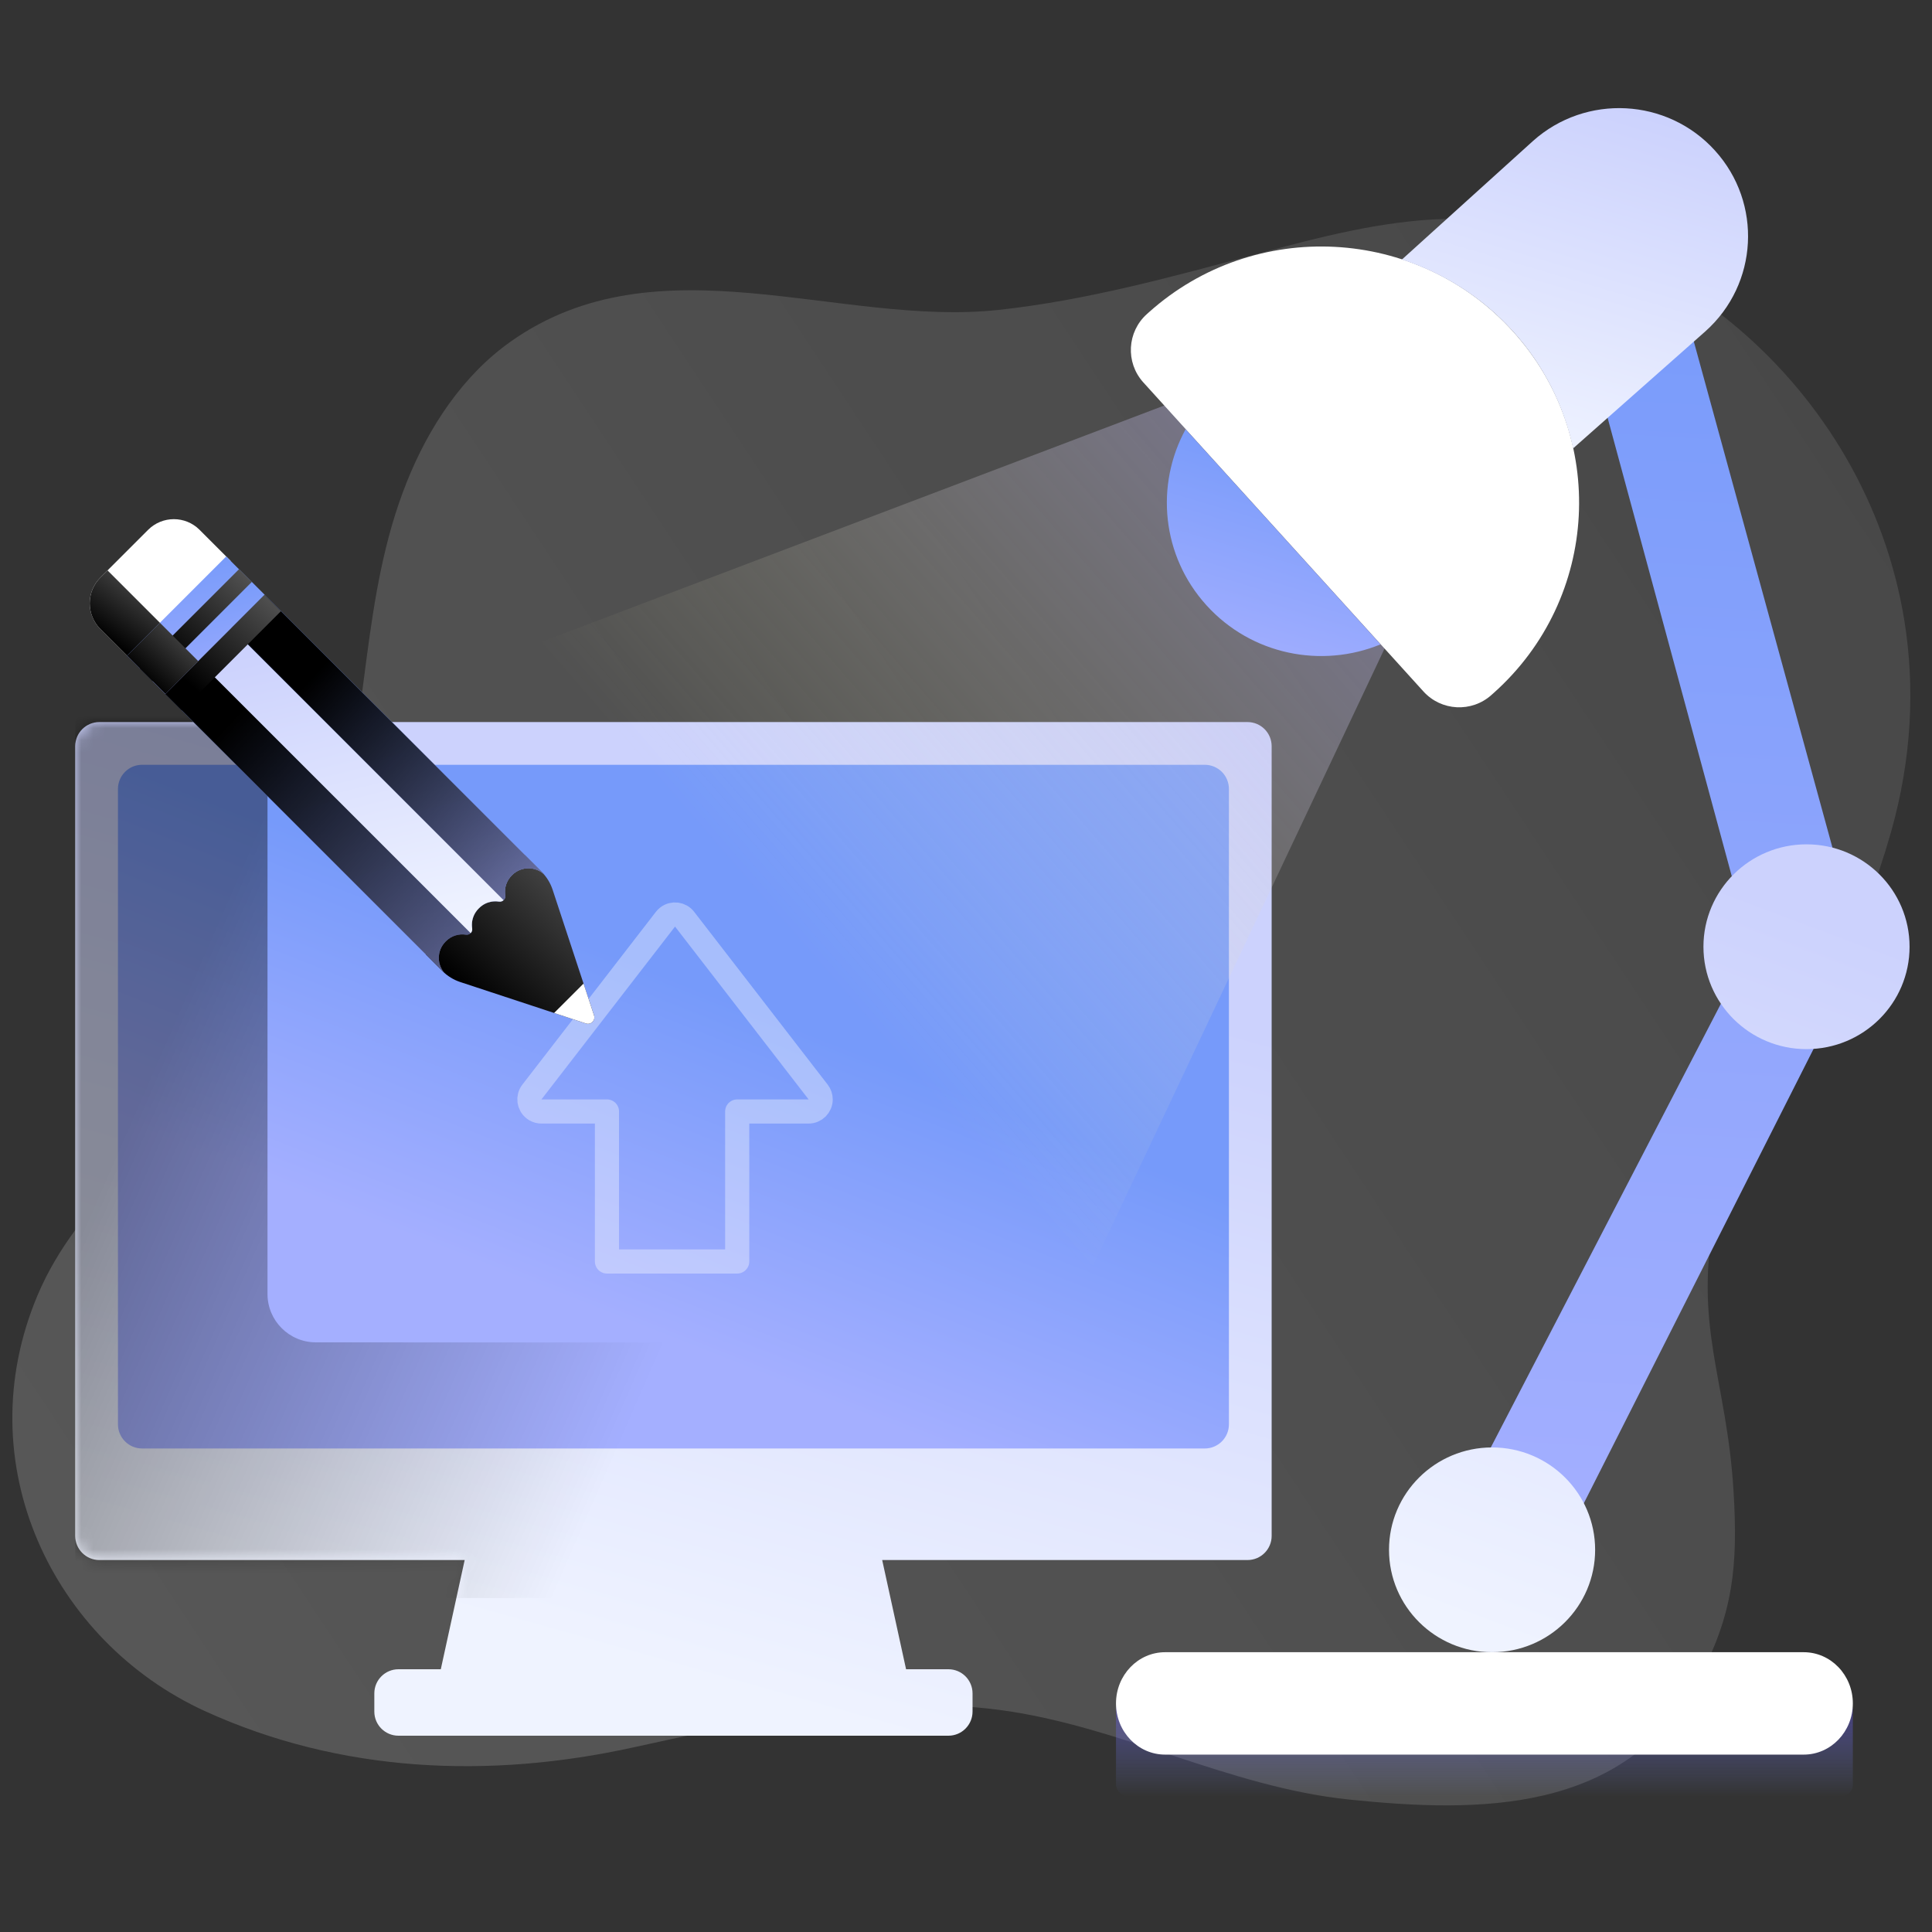 <svg xmlns="http://www.w3.org/2000/svg" xmlns:xlink="http://www.w3.org/1999/xlink" width="160" height="160" viewBox="0 0 160 160">
    <rect x="0" y="0" width="160" height="160" fill="#333333" stroke="none"/>
    <defs>
        <linearGradient id="f364znr8ra" x1="-86.14%" x2="171.438%" y1="260.622%" y2="-124.509%">
            <stop offset="0%" stop-color="#FFF"/>
            <stop offset="100%" stop-color="#FFF" stop-opacity="0"/>
        </linearGradient>
        <linearGradient id="4k5ycmzsqc" x1="49.938%" x2="25.915%" y1="14.296%" y2="85.889%">
            <stop offset="0%" stop-color="#CCD2FD"/>
            <stop offset="100%" stop-color="#EFF3FF"/>
        </linearGradient>
        <linearGradient id="6fymed4vud" x1="49.938%" x2="25.915%" y1="31.163%" y2="68.935%">
            <stop offset="0%" stop-color="#769AFA"/>
            <stop offset="100%" stop-color="#A4AFFF"/>
        </linearGradient>
        <linearGradient id="9p1xuy9njf" x1="2.561%" x2="50%" y1="51.817%" y2="67.359%">
            <stop offset="0%" stop-opacity=".4"/>
            <stop offset="100%" stop-opacity="0"/>
        </linearGradient>
        <linearGradient id="syui4emi9g" x1="49.938%" x2="25.915%" y1=".259%" y2="100%">
            <stop offset="0%" stop-color="#6B90F1"/>
            <stop offset="100%" stop-color="#8F9CFC"/>
        </linearGradient>
        <linearGradient id="8u66825uth" x1="-142.253%" x2="75.91%" y1="-159.674%" y2="80.024%">
            <stop offset="0%" stop-color="#FFF"/>
            <stop offset="99.984%"/>
        </linearGradient>
        <linearGradient id="uv0tn85mri" x1="49.938%" x2="25.915%" y1=".259%" y2="100%">
            <stop offset="0%" stop-color="#769AFA"/>
            <stop offset="100%" stop-color="#A4AFFF"/>
        </linearGradient>
        <linearGradient id="sk25kwq84j" x1="63.936%" x2="-52.765%" y1="13.539%" y2="122.201%">
            <stop offset="0%"/>
            <stop offset="100%" stop-opacity="0"/>
        </linearGradient>
        <linearGradient id="qiqr3yx39k" x1="49.938%" x2="25.915%" y1=".26%" y2="99.999%">
            <stop offset="0%" stop-color="#CCD2FD"/>
            <stop offset="100%" stop-color="#EFF3FF"/>
        </linearGradient>
        <linearGradient id="xwizzguqml" x1="49.938%" x2="25.915%" y1="2.766%" y2="97.48%">
            <stop offset="0%" stop-color="#769AFA"/>
            <stop offset="100%" stop-color="#A4AFFF"/>
        </linearGradient>
        <linearGradient id="6i3hv45y8m" x1="63.936%" x2="-52.765%" y1="15.377%" y2="118.561%">
            <stop offset="0%"/>
            <stop offset="100%" stop-opacity="0"/>
        </linearGradient>
        <linearGradient id="e5tw6hg79n" x1="-83.082%" x2="67.936%" y1="-159.674%" y2="80.024%">
            <stop offset="0%" stop-color="#FFF"/>
            <stop offset="99.984%"/>
        </linearGradient>
        <linearGradient id="xhp4xjuozo" x1="49.938%" x2="25.915%" y1=".259%" y2="100%">
            <stop offset="0%" stop-color="#769AFA"/>
            <stop offset="100%" stop-color="#A4AFFF"/>
        </linearGradient>
        <linearGradient id="169gh8ht8p" x1="49.938%" x2="25.915%" y1=".259%" y2="100%">
            <stop offset="0%" stop-color="#769AFA"/>
            <stop offset="100%" stop-color="#A4AFFF"/>
        </linearGradient>
        <linearGradient id="as6w5wjzjq" x1="-142.253%" x2="75.91%" y1="-159.666%" y2="80.023%">
            <stop offset="0%" stop-color="#FFF"/>
            <stop offset="99.984%"/>
        </linearGradient>
        <linearGradient id="1848y4s26r" x1="-142.253%" x2="75.91%" y1="-159.674%" y2="80.024%">
            <stop offset="0%" stop-color="#FFF"/>
            <stop offset="99.984%"/>
        </linearGradient>
        <linearGradient id="re0dl206os" x1="-142.253%" x2="75.91%" y1="-159.674%" y2="80.024%">
            <stop offset="0%" stop-color="#FFF"/>
            <stop offset="99.984%"/>
        </linearGradient>
        <linearGradient id="lzrc05ij0t" x1="50%" x2="50%" y1="100%" y2="4%">
            <stop offset="0%" stop-color="#8098FF" stop-opacity="0"/>
            <stop offset="100%" stop-color="#5F4FDF"/>
        </linearGradient>
        <linearGradient id="6dwl5dnklu" x1="33.405%" x2="97.034%" y1="54.068%" y2="-11.576%">
            <stop offset="0%" stop-color="#FFFDBA" stop-opacity="0"/>
            <stop offset="100%" stop-color="#A9A1FF"/>
        </linearGradient>
        <linearGradient id="4ncjqax0gv" x1="49.938%" x2="25.915%" y1=".902%" y2="99.353%">
            <stop offset="0%" stop-color="#769AFA"/>
            <stop offset="100%" stop-color="#A4AFFF"/>
        </linearGradient>
        <linearGradient id="x2xjedj3kw" x1="49.995%" x2="48.1%" y1=".259%" y2="100%">
            <stop offset="0%" stop-color="#769AFA"/>
            <stop offset="100%" stop-color="#A4AFFF"/>
        </linearGradient>
        <linearGradient id="upzdgiqgex" x1="49.938%" x2="25.915%" y1=".903%" y2="99.353%">
            <stop offset="0%" stop-color="#CCD2FD"/>
            <stop offset="100%" stop-color="#EFF3FF"/>
        </linearGradient>
        <linearGradient id="f1dvfhavdy" x1="49.938%" x2="25.915%" y1=".903%" y2="99.353%">
            <stop offset="0%" stop-color="#CCD2FD"/>
            <stop offset="100%" stop-color="#EFF3FF"/>
        </linearGradient>
        <path id="ng7qf9sryb" d="M32.253 69.398H2c-1.105 0-2-.895-2-2V2C0 .895.895 0 2 0h95.084c1.105 0 2 .895 2 2v65.398c0 1.105-.895 2-2 2H66.83l1.978 9.044h3.505c1.105 0 2 .895 2 2v1.504c0 1.105-.895 2-2 2H26.771c-1.105 0-2-.895-2-2v-1.504c0-1.105.895-2 2-2h3.505l1.977-9.044z"/>
    </defs>
    <g fill="none" fill-rule="evenodd">
        <g>
            <g>
                <path fill="url(#f364znr8ra)" fill-rule="nonzero" d="M150.194 91.233c-1.391-10.402 4.46-17.08 3.515-34.36-.347-6.355-2.028-12.04-4.66-16.956-9.313-17.394-30.532-25.186-46.725-19.091-4.9 1.843-9.34 4.792-13.715 7.75C82.515 32.7 76.395 36.89 69.76 40.01c-12.013 5.651-28.637 3.495-37.375 15.658-2.82 3.926-4.101 8.89-4.337 13.8-.49 10.173 3.447 19.52 3.922 29.558.337 7.12-.588 14.308-2.74 21.072-2.469 7.757-7.59 14.588-8.163 22.963-1.035 15.13 10.544 26.735 24.323 28.072 12.296 1.193 24.144-2.355 34.604-8.762 8.426-5.16 17.84-10.765 27.525-12.744 9.85-2.014 20.044-.133 29.87-2.424 10.475-2.444 21.835-6.262 24.02-18.53 1.107-6.22.078-10.316-2.25-15.953-3.613-8.75-7.67-11.797-8.965-21.487z" opacity=".3" transform="translate(-603, -200) translate(596.845, 189.709) translate(91.429, 95.067) rotate(-341) translate(-91.429, -95.067)"/>
                <g>
                    <g transform="translate(-603, -200) translate(596.845, 189.709) translate(12.384, 53.286) translate(0, 16.803)">
                        <mask id="ckz570087e" fill="#fff">
                            <use xlink:href="#ng7qf9sryb"/>
                        </mask>
                        <use fill="url(#4k5ycmzsqc)" xlink:href="#ng7qf9sryb"/>
                        <path fill="url(#6fymed4vud)" d="M5.539 3.539h88.006c1.105 0 2 .895 2 2v52.62c0 1.104-.895 2-2 2H5.54c-1.105 0-2-.896-2-2V5.538c0-1.105.895-2 2-2z" mask="url(#ckz570087e)"/>
                        <path stroke="#FFF" stroke-linecap="round" stroke-linejoin="round" stroke-width="2" d="M49.063 16.145c.437-.338 1.065-.257 1.402.18h0l11.062 14.314c.135.176.208.39.208.612 0 .552-.447 1-1 1h0-5.912v12.421H44.037V32.251h-5.424c-.177 0-.35-.047-.502-.135l-.11-.074c-.437-.337-.517-.965-.18-1.403h0l11.062-14.314c.052-.068.112-.128.18-.18z" mask="url(#ckz570087e)" opacity=".601"/>
                        <path fill="url(#9p1xuy9njf)" fill-rule="nonzero" d="M2-1.77h11.924c1.105 0 2 .896 2 2v47.137c.002 2.208 1.792 3.999 4 4.002l79.16.034 1.285 19.006c.074 1.102-.759 2.056-1.86 2.13-.046.003-.09.005-.136.005H2c-1.105 0-2-.896-2-2V.23c0-1.105.895-2 2-2z" style="mix-blend-mode:soft-light" mask="url(#ckz570087e)"/>
                    </g>
                    <g>
                        <path fill="url(#syui4emi9g)" d="M9.855 31.936L5.748 27.83 4.37 29.206c-.416.416-.73.925-.914 1.484L.027 41.094c-.136.413.257.806.67.67l10.404-3.43c.56-.185 1.068-.498 1.484-.914l1.377-1.377-4.107-4.107z" transform="translate(-603, -200) translate(596.845, 189.709) translate(12.384, 53.286) translate(22.097, 20.896) scale(-1, 1) translate(-22.097, -20.896) translate(1.201, 0)"/>
                        <path fill="url(#8u66825uth)" d="M9.855 31.936L5.748 27.83 4.37 29.206c-.416.416-.73.925-.914 1.484L.027 41.094c-.136.413.257.806.67.67l10.404-3.43c.56-.185 1.068-.498 1.484-.914l1.377-1.377-4.107-4.107z" style="mix-blend-mode:soft-light" transform="translate(-603, -200) translate(596.845, 189.709) translate(12.384, 53.286) translate(22.097, 20.896) scale(-1, 1) translate(-22.097, -20.896) translate(1.201, 0)"/>
                        <path fill="url(#uv0tn85mri)" d="M12.322 37.683c.372-.372.559-.861.559-1.35 0-.487-.187-.975-.559-1.348l-.04-.04c-.449-.449-1.064-.626-1.646-.535-.152.024-.292-.03-.39-.127-.097-.098-.15-.237-.127-.387v-.003c.007-.038.01-.076.015-.114l.004-.06c.003-.04.005-.082.005-.124 0-.487-.187-.975-.559-1.348l-.04-.04-.072-.068c-.02-.018-.041-.037-.063-.054-.032-.028-.066-.054-.101-.078-.018-.014-.038-.028-.057-.04-.028-.02-.058-.038-.087-.055l-.084-.046c-.037-.02-.074-.038-.11-.054l-.094-.038c-.028-.011-.058-.022-.089-.031-.075-.025-.152-.045-.23-.06-.037-.007-.073-.013-.11-.018-.036-.005-.073-.008-.11-.01-.036-.003-.072-.006-.11-.006-.037 0-.073 0-.11.002-.075.003-.146.009-.22.02-.15.025-.292-.029-.389-.126-.097-.098-.151-.238-.127-.39.016-.098.023-.198.023-.298 0-.487-.186-.975-.558-1.348l-.04-.04c-.745-.745-1.953-.745-2.698 0L27.313 6.264l8.214 8.214-23.205 23.205z" transform="translate(-603, -200) translate(596.845, 189.709) translate(12.384, 53.286) translate(22.097, 20.896) scale(-1, 1) translate(-22.097, -20.896) translate(1.201, 0)"/>
                        <path fill="url(#sk25kwq84j)" fill-rule="nonzero" d="M12.322 37.683c.372-.372.559-.861.559-1.35 0-.487-.187-.975-.559-1.348l-.04-.04c-.449-.449-1.064-.626-1.646-.535-.152.024-.292-.03-.39-.127-.097-.098-.15-.237-.127-.387v-.003c.007-.038.01-.076.015-.114l.004-.06c.003-.04.005-.082.005-.124 0-.487-.187-.975-.559-1.348l-.04-.04-.072-.068c-.02-.018-.041-.037-.063-.054-.032-.028-.066-.054-.101-.078-.018-.014-.038-.028-.057-.04-.028-.02-.058-.038-.087-.055l-.084-.046c-.037-.02-.074-.038-.11-.054l-.094-.038c-.028-.011-.058-.022-.089-.031-.075-.025-.152-.045-.23-.06-.037-.007-.073-.013-.11-.018-.036-.005-.073-.008-.11-.01-.036-.003-.072-.006-.11-.006-.037 0-.073 0-.11.002-.075.003-.146.009-.22.02-.15.025-.292-.029-.389-.126-.097-.098-.151-.238-.127-.39.016-.098.023-.198.023-.298 0-.487-.186-.975-.558-1.348l-.04-.04c-.745-.745-1.953-.745-2.698 0L27.313 6.264l8.214 8.214-23.205 23.205z" style="mix-blend-mode:soft-light" transform="translate(-603, -200) translate(596.845, 189.709) translate(12.384, 53.286) translate(22.097, 20.896) scale(-1, 1) translate(-22.097, -20.896) translate(1.201, 0)"/>
                        <path fill="url(#qiqr3yx39k)" d="M32.79 11.74L10.245 34.283c-.097-.098-.15-.237-.127-.387v-.003c.007-.038.01-.076.015-.114l.004-.059c.004-.041.005-.082.005-.125 0-.487-.187-.975-.559-1.348l-.04-.04-.072-.068c-.02-.018-.041-.037-.063-.054-.032-.028-.066-.054-.101-.078l-.057-.04c-.028-.02-.057-.038-.087-.055-.027-.015-.055-.032-.084-.046-.037-.02-.074-.038-.11-.054l-.094-.038c-.028-.011-.058-.022-.089-.031-.075-.025-.152-.045-.23-.06-.035-.007-.072-.012-.11-.018-.035-.004-.071-.008-.11-.01-.035-.004-.072-.005-.11-.005h-.11c-.074.004-.146.01-.22.022-.15.024-.291-.03-.389-.127L30.051 9.002l2.738 2.738z" transform="translate(-603, -200) translate(596.845, 189.709) translate(12.384, 53.286) translate(22.097, 20.896) scale(-1, 1) translate(-22.097, -20.896) translate(1.201, 0)"/>
                        <path fill="url(#xwizzguqml)" d="M27.313 6.264L4.108 29.469c.745-.745 1.953-.745 2.698 0l.04.04c.372.373.559.861.559 1.348 0 .1-.008.2-.024.298-.024.152.03.292.127.39L30.051 9.002l-2.738-2.738z" transform="translate(-603, -200) translate(596.845, 189.709) translate(12.384, 53.286) translate(22.097, 20.896) scale(-1, 1) translate(-22.097, -20.896) translate(1.201, 0)"/>
                        <path fill="url(#6i3hv45y8m)" fill-rule="nonzero" d="M27.313 6.264L4.108 29.469c.745-.745 1.953-.745 2.698 0l.04.04c.372.373.559.861.559 1.348 0 .1-.008.2-.024.298-.024.152.03.292.127.39L30.051 9.002l-2.738-2.738z" style="mix-blend-mode:soft-light" transform="translate(-603, -200) translate(596.845, 189.709) translate(12.384, 53.286) translate(22.097, 20.896) scale(-1, 1) translate(-22.097, -20.896) translate(1.201, 0)"/>
                        <path fill="#FFF" fill-rule="nonzero" d="M38.336 11.67l-8.214-8.215L32.695.882c1.176-1.176 3.083-1.176 4.259 0l3.955 3.955c1.176 1.177 1.176 3.083 0 4.26l-2.573 2.572z" style="mix-blend-mode:screen" transform="translate(-603, -200) translate(596.845, 189.709) translate(12.384, 53.286) translate(22.097, 20.896) scale(-1, 1) translate(-22.097, -20.896) translate(1.201, 0)"/>
                        <path fill="url(#e5tw6hg79n)" d="M35.613 8.946l2.723 2.723 2.573-2.573c1.176-1.176 1.176-3.083 0-4.259l-.594-.593-4.702 4.702z" style="mix-blend-mode:soft-light" transform="translate(-603, -200) translate(596.845, 189.709) translate(12.384, 53.286) translate(22.097, 20.896) scale(-1, 1) translate(-22.097, -20.896) translate(1.201, 0)"/>
                        <path fill="url(#xhp4xjuozo)" d="M38.703 11.302L30.489 3.088 27.313 6.264 35.527 14.478z" transform="translate(-603, -200) translate(596.845, 189.709) translate(12.384, 53.286) translate(22.097, 20.896) scale(-1, 1) translate(-22.097, -20.896) translate(1.201, 0)"/>
                        <path fill="url(#169gh8ht8p)" d="M36.586 13.42L28.372 5.205 27.313 6.264 35.527 14.478z" transform="translate(-603, -200) translate(596.845, 189.709) translate(12.384, 53.286) translate(22.097, 20.896) scale(-1, 1) translate(-22.097, -20.896) translate(1.201, 0)"/>
                        <path fill="url(#as6w5wjzjq)" style="mix-blend-mode:soft-light" d="M34.17 15.835L25.956 7.621 27.313 6.264 35.527 14.478z" transform="translate(-603, -200) translate(596.845, 189.709) translate(12.384, 53.286) translate(22.097, 20.896) scale(-1, 1) translate(-22.097, -20.896) translate(1.201, 0)"/>
                        <path fill="url(#1848y4s26r)" style="mix-blend-mode:soft-light" d="M37.645 12.361L29.43 4.147 28.372 5.205 36.586 13.42z" transform="translate(-603, -200) translate(596.845, 189.709) translate(12.384, 53.286) translate(22.097, 20.896) scale(-1, 1) translate(-22.097, -20.896) translate(1.201, 0)"/>
                        <path fill="#FFF" fill-rule="nonzero" d="M.896 38.46l-.868 2.634c-.137.413.256.806.669.67l2.635-.87L.896 38.46z" style="mix-blend-mode:screen" transform="translate(-603, -200) translate(596.845, 189.709) translate(12.384, 53.286) translate(22.097, 20.896) scale(-1, 1) translate(-22.097, -20.896) translate(1.201, 0)"/>
                        <path fill="url(#re0dl206os)" style="mix-blend-mode:soft-light" d="M38.703 11.302L35.98 8.579 32.804 11.755 35.527 14.478z" transform="translate(-603, -200) translate(596.845, 189.709) translate(12.384, 53.286) translate(22.097, 20.896) scale(-1, 1) translate(-22.097, -20.896) translate(1.201, 0)"/>
                    </g>
                </g>
                <g transform="translate(-603, -200) translate(596.845, 189.709) translate(40.691, 18.325)">
                    <rect width="61.022" height="8.193" x="57.886" y="132.565" fill="url(#lzrc05ij0t)" fill-rule="nonzero" opacity=".5" rx="1"/>
                    <path fill="#FFF" fill-rule="nonzero" d="M114.84 137.275H61.954c-2.248 0-4.068-1.897-4.068-4.24 0-2.342 1.82-4.24 4.068-4.24h52.886c2.248 0 4.068 1.898 4.068 4.24 0 2.343-1.82 4.24-4.068 4.24" style="mix-blend-mode:screen"/>
                    <path fill="url(#6dwl5dnklu)" fill-rule="nonzero" d="M64.665 23.1l15.723 15.806c.283.285.369.712.216 1.085l-26.57 64.834c-.209.51-.793.755-1.304.546-.137-.057-.26-.143-.36-.252L3.072 50.986c-.372-.408-.343-1.04.066-1.412.08-.073.17-.132.27-.176L63.553 22.89c.378-.167.82-.083 1.112.21z" opacity=".5" transform="translate(41.496, 64.451) rotate(3) translate(-41.496, -64.451)"/>
                    <path fill="#FFF" fill-rule="nonzero" d="M59.735 24.511l24.5 24.341c1.56 1.55 4.078 1.55 5.638 0l.198-.196c8.333-8.278 8.333-21.702 0-29.98-8.332-8.278-21.843-8.278-30.175 0l-.161.16c-1.567 1.557-1.576 4.09-.019 5.657l.019.018z" style="mix-blend-mode:screen" transform="translate(76.599, 32.06) rotate(3) translate(-76.599, -32.06)"/>
                    <path fill="url(#4ncjqax0gv)" d="M63.163 27.92c-2.27 4.727-1.449 10.552 2.492 14.466 3.94 3.915 9.803 4.731 14.561 2.476L63.163 27.919z" transform="translate(71.065, 37.011) rotate(3) translate(-71.065, -37.011)"/>
                    <path fill="url(#x2xjedj3kw)" d="M109.546 72.075c1.546 2.612 4.385 4.19 7.432 4.143l-22.13 43.764c-.395-.71-.9-1.33-1.462-1.885-.421-.416-.877-.781-1.377-1.103-.476-.302-.975-.558-1.5-.763-.03-.011-.059-.027-.09-.038-.506-.19-1.028-.33-1.565-.422-.049-.008-.095-.024-.144-.032-.576-.088-1.165-.122-1.761-.088zm-6.94-63.263l15.566 56.824c-3.067-.633-6.224.477-8.215 2.859L94.811 12.58l4.066-1.44c1.443-.52 2.693-1.331 3.73-2.328z"/>
                    <path fill="url(#upzdgiqgex)" d="M106.923 3.832c-4.167-4.14-10.92-4.14-15.088 0L81.508 14.205c3.474.937 6.76 2.741 9.487 5.45 2.73 2.712 4.545 5.976 5.488 9.428l10.44-10.26c4.168-4.14 4.168-10.85 0-14.99" transform="translate(95.778, 14.905) rotate(3) translate(-95.778, -14.905)"/>
                    <path fill="url(#f1dvfhavdy)" d="M97.566 120.316c0-4.683-3.821-8.48-8.535-8.48-4.713 0-8.535 3.797-8.535 8.48s3.822 8.48 8.535 8.48c4.714 0 8.535-3.797 8.535-8.48M123.606 70.37c0-4.683-3.821-8.48-8.535-8.48-4.713 0-8.535 3.797-8.535 8.48s3.822 8.48 8.535 8.48c4.714 0 8.535-3.797 8.535-8.48"/>
                </g>
            </g>
        </g>
    </g>
</svg>
